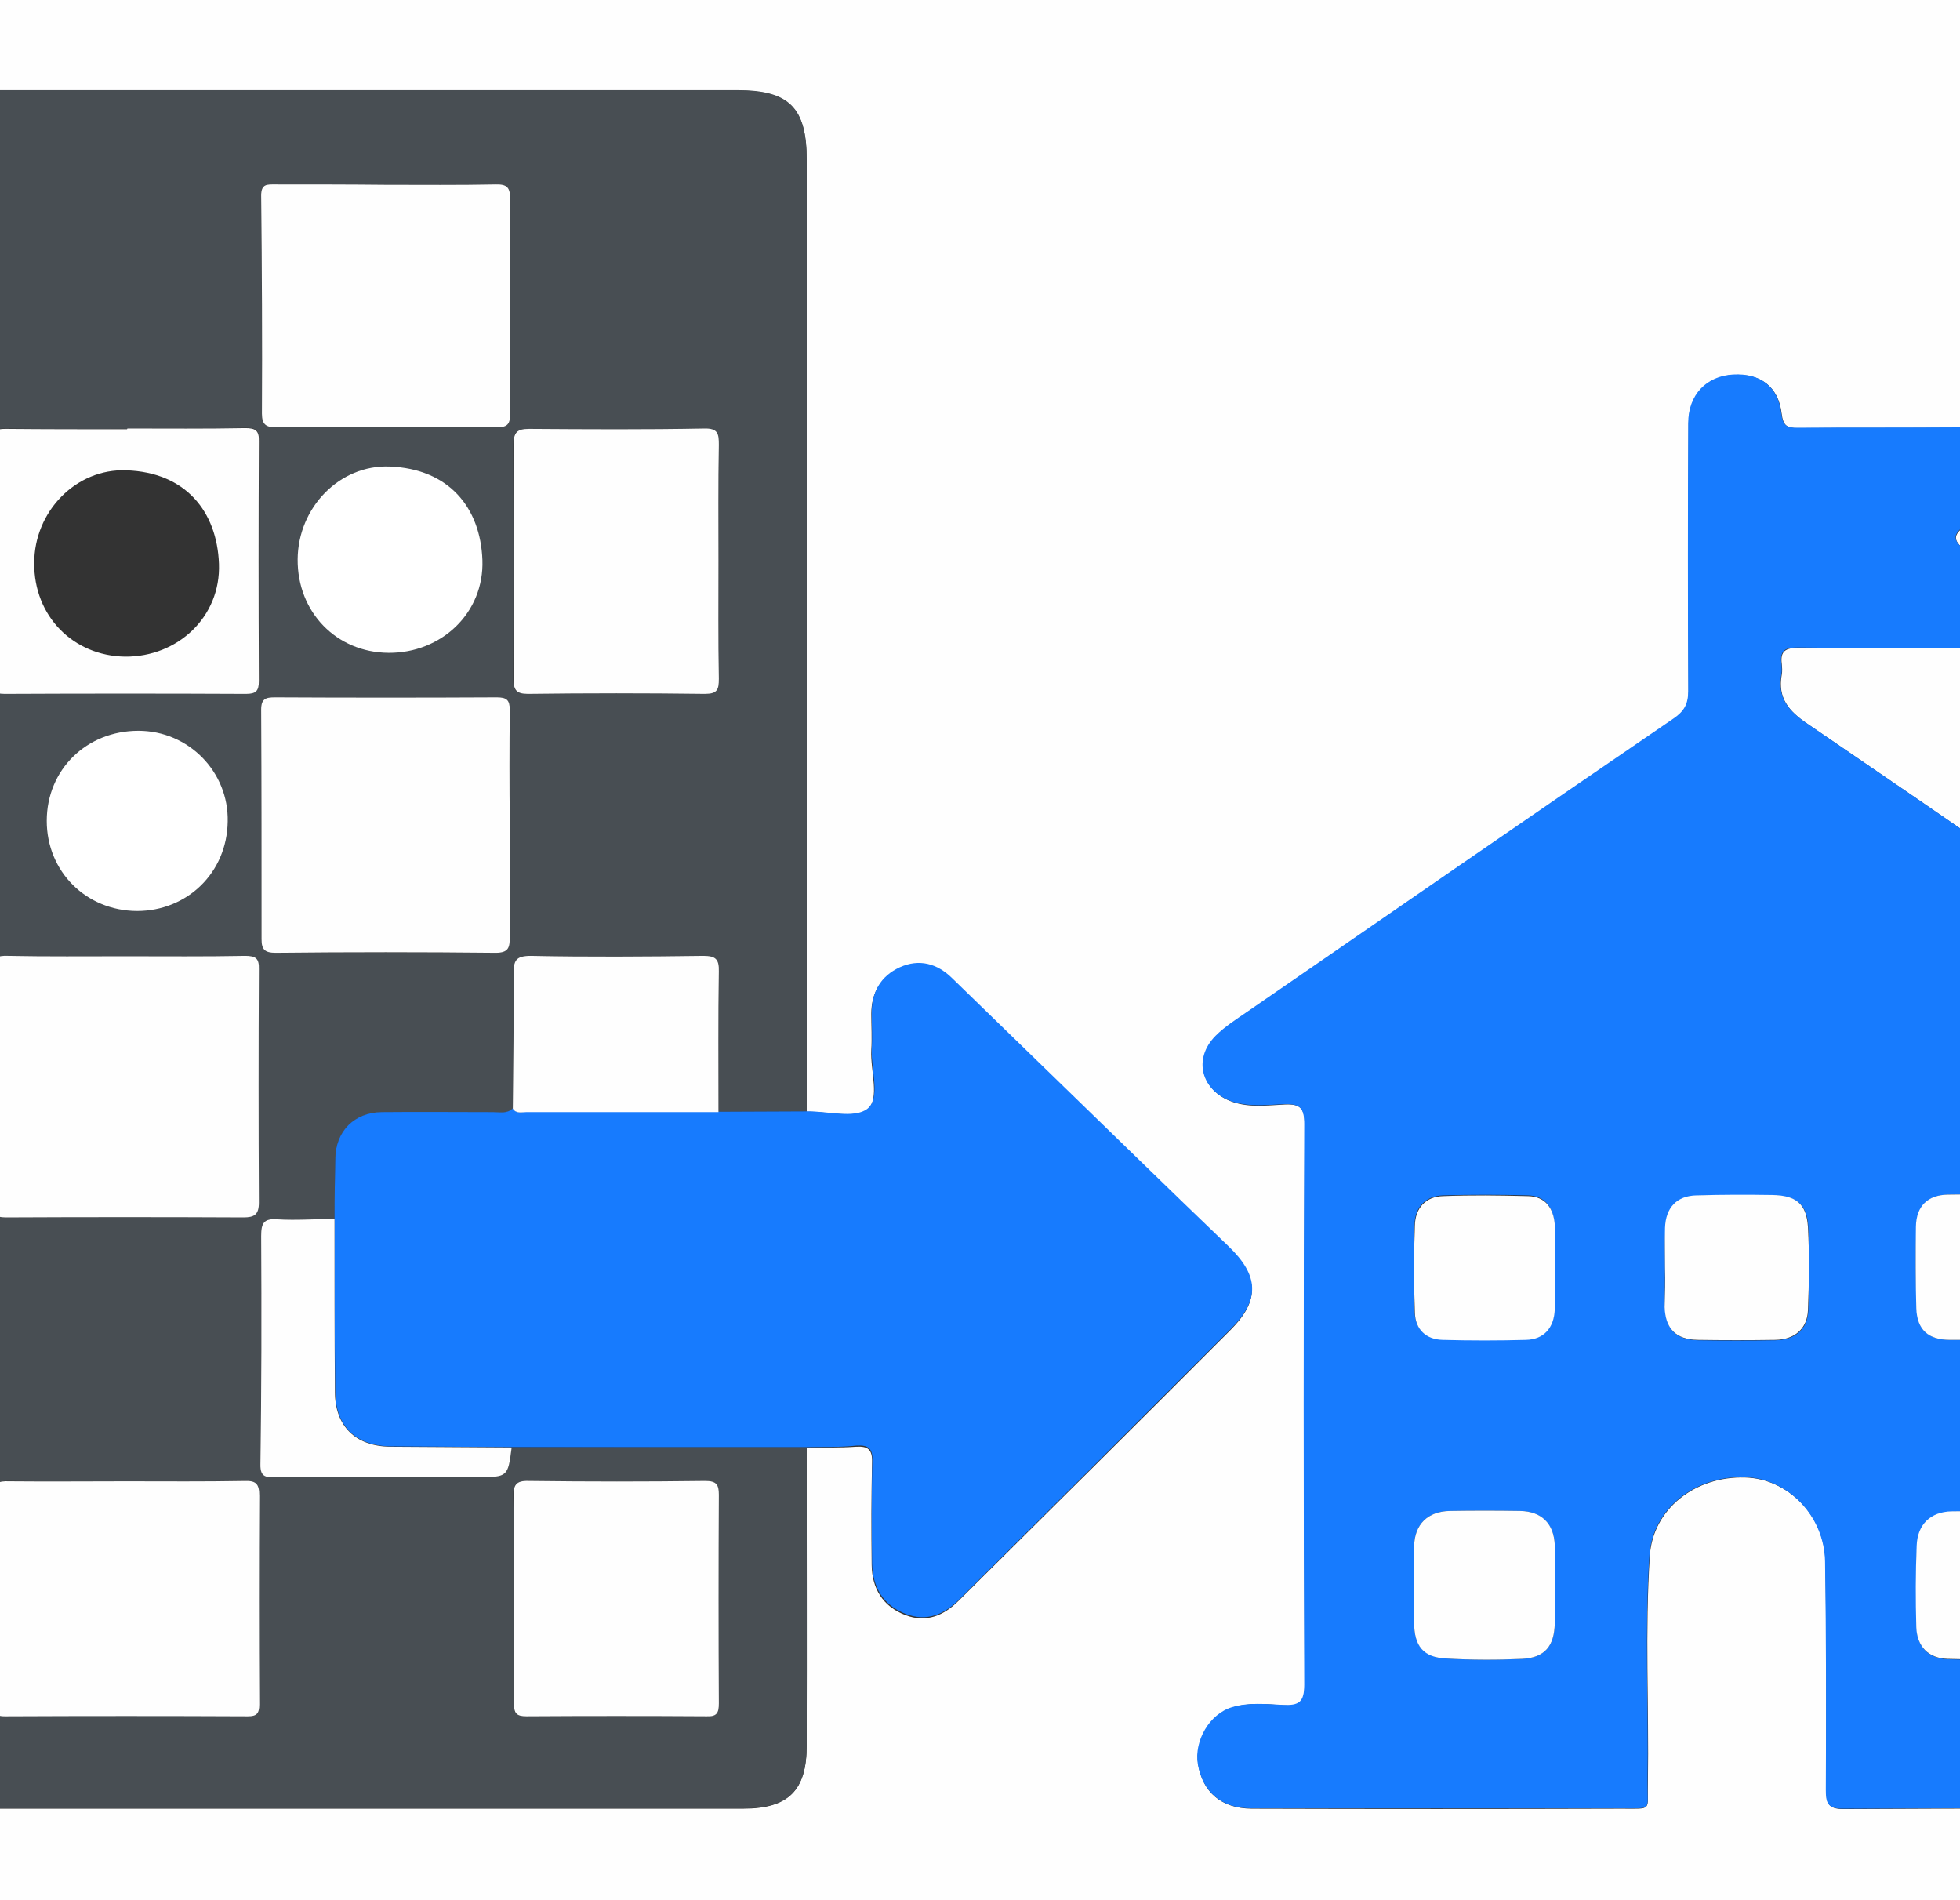 <?xml version="1.0" encoding="utf-8"?>
<svg xmlns="http://www.w3.org/2000/svg" xmlns:xlink="http://www.w3.org/1999/xlink" version="1.1" id="Layer_1" x="0px" y="0px" viewBox="0 0 515.6 499.8" xml:space="preserve">
<rect x="0" y="0" width="515.6" height="499.8" fill="#333333" stroke="none"/>
<g>
	<path fill="#FEFEFE" d="M189.6,823.4c-169,0-337.9,0-506.9,0.1c-3.7,0-4.6-0.8-4.6-4.6c0.1-338.3,0.1-676.5,0-1014.8   c0-3.7,0.8-4.6,4.6-4.6c338.3,0.1,676.5,0.1,1014.8,0c3.7,0,4.6,0.8,4.6,4.6c-0.1,338.3-0.1,676.5,0,1014.8c0,3.7-0.8,4.6-4.6,4.6   C528.2,823.3,358.9,823.4,189.6,823.4z M212.2,292.4c0-83.5,0-166.9,0-250.4c0-13.6-4.7-18.2-18.2-18.2c-136.3,0-272.6,0-408.8,0   c-12.8,0-17.7,5-17.7,17.9c0,51.5,0.1,102.9,0.1,154.4c0,50,0,99.9-0.1,149.9c0,37.1,0.1,74.3-0.1,111.4   c-0.1,12.1,5,18.5,18.3,18.4c45.6-0.4,91.3-0.1,136.9-0.1c91,0,181.9,0,272.9,0c11.9,0,16.7-4.8,16.7-16.5c0-26.2,0-52.3,0-78.5   c4.3,0,8.7,0.1,13-0.2c3.2-0.2,4.3,0.8,4.2,4.1c-0.2,9-0.2,18-0.1,27c0.1,6.2,2.9,10.9,8.9,13.2c5.5,2.1,10.1,0.1,14-3.8   c23.9-23.7,47.8-47.4,71.5-71.2c7.8-7.8,7.4-14-0.6-21.7c-7.9-7.6-15.8-15.3-23.7-22.9c-16.4-15.9-32.7-31.8-49.1-47.7   c-3.9-3.8-8.6-5.1-13.7-2.8c-5,2.3-7.4,6.5-7.4,12c0,3.2,0.2,6.3,0,9.5c-0.3,5.4,2.4,12.9-1.1,15.7   C224.8,294.3,217.6,292.3,212.2,292.4z M570,369.5c0-24.8,0.1-49.7-0.1-74.5c0-3.8,1-4.9,4.7-4.6c4.1,0.3,8.3,0.2,12.5,0.1   c6.5-0.2,10.4-4.6,10-11.1c-0.3-5.3-4.1-8.1-7.9-10.8c-37.9-26.1-75.7-52.3-113.7-78.2c-4.9-3.3-7.9-6.8-6.8-12.9c0.2-1,0.1-2,0-3   c-0.4-3.3,1.1-4.1,4.3-4.1c14.2,0.2,28.3,0,42.5,0.1c4.6,0,8.6-0.9,10.7-5.5c2.1-4.7,1.2-9.1-2.2-12.9c-2.6-2.8-5.2-5.6-8-8.2   c-1.8-1.7-2.1-3,0-4.8c2.6-2.3,5-4.9,7.5-7.3c3.9-3.7,5.1-8.1,2.9-13.1c-2-4.8-5.9-6.2-10.9-6.2c-14.2,0.1-28.3,0-42.5,0.1   c-2.9,0-3.9-0.6-4.3-3.7c-0.8-7.2-5.6-10.7-12.7-10.3c-7,0.4-11.8,5.3-11.8,12.8c-0.1,23.5-0.1,47,0,70.5c0,3.4-1.1,5.3-3.9,7.2   c-37.4,25.6-74.7,51.3-112.1,77.1c-2.9,2-5.9,3.9-8.3,6.3c-6,6.1-3.7,14.5,4.3,17.3c4.6,1.6,9.3,0.9,13.8,0.7   c4.1-0.2,5.2,1,5.2,5.2c-0.2,49.2-0.2,98.3,0,147.5c0,4.7-1.4,5.6-5.6,5.3c-4.4-0.3-9.1-0.8-13.4,0.6c-5.9,1.8-10,8.9-9,15   c1.2,7.3,6.1,11.5,14,11.6c32.5,0.1,65,0.1,97.5,0c8.2,0,6.6,0.7,6.8-7c0.3-19.8-0.8-39.7,0.5-59.5c0.8-12.3,11.9-21,25.1-20.6   c11.3,0.3,21,10.2,21.1,22.2c0.3,20,0.2,40,0.2,60c0,3.4,0.5,5,4.5,5c33.5-0.2,67-0.1,100.5-0.2c8.1,0,12.9-5,13-13.1   c0.1-8-5.2-13.8-13-14c-3.5-0.1-7-0.4-10.5,0c-4.1,0.5-5-1-4.9-4.9C570.1,418.8,570,394.1,570,369.5z"></path>
	<path fill="#484E53" d="M212.2,380.6c0,26.2,0.1,52.3,0,78.5c0,11.8-4.8,16.5-16.7,16.5c-91,0-181.9,0-272.9,0   c-45.6,0-91.3-0.2-136.9,0.1c-13.2,0.1-18.3-6.2-18.3-18.4c0.2-37.1,0-74.3,0.1-111.4c0-50,0.1-99.9,0.1-149.9   c0-51.5-0.1-102.9-0.1-154.4c0-12.9,4.9-17.9,17.7-17.9c136.3,0,272.6,0,408.8,0c13.6,0,18.2,4.6,18.2,18.2c0,83.5,0,166.9,0,250.4   c-7.7,0-15.4,0.1-23.2,0.1c0-12.3-0.1-24.6,0.1-36.9c0.1-3.3-0.9-4.1-4.1-4.1c-15.1,0.2-30.3,0.2-45.4,0c-4-0.1-4.5,1.3-4.5,4.8   c0.1,11.8-0.1,23.6-0.2,35.4c-1.5,1.4-3.4,1-5.2,1c-9.8,0-19.6-0.1-29.3,0c-7.2,0-12.1,5-12.2,12.2c-0.1,5.3-0.1,10.6-0.2,15.9   c-5,0-10,0.4-15,0c-3.7-0.3-4.3,1.1-4.3,4.4c0.1,20,0.1,40-0.2,60c0,3.8,1.9,3.4,4.3,3.4c17.7,0,35.3,0,53,0c7.8,0,7.8,0,8.8-7.8   C160.5,380.6,186.3,380.6,212.2,380.6z M-67.9,112.4c20.3,0,40.6-0.1,60.9,0c3.3,0,4.2-0.9,4.1-4.1c-0.2-18.7-0.2-37.3,0-56   c0-3.6-1.4-3.9-4.3-3.9c-18.7,0.1-37.3,0.2-56,0c-3.7,0-4.7,0.8-4.7,4.6c0.2,19.8,0,39.6-0.1,59.4c-25,0.5-50.1,0.5-75.1,0   c0-19.9-0.2-39.8,0-59.8c0-3.6-1-4.3-4.4-4.3c-19.1,0.2-38.3,0.2-57.4,0c-3.2,0-4.1,0.8-4.1,4.1c0.2,18.5,0.2,36.9,0,55.4   c0,3.9,1.1,4.6,4.7,4.5c20.4-0.2,40.9,0,61.3,0c0,21.8,0.1,43.6-0.1,65.4c0,3.8,1,4.7,4.7,4.6c21.8-0.2,43.6-0.2,65.4,0   c3.7,0,4.7-0.9,4.7-4.7C-68.2,156-68,134.2-67.9,112.4z M-67.9,320.5c-0.1-0.5-0.3-0.9-0.3-1.4c0-20.6,0.1-41.3,0-61.9   c0-2.3,1.3-5.8-3.7-5.7c-22.5,0.2-45,0.1-67.4,0c-2.9,0-3.6,0.9-3.6,3.7c0.1,20,0.2,40,0,59.9c0,4.1,1.1,5.3,5.3,5.2   C-114.4,320.2-91.1,320.4-67.9,320.5c0.1,21.2,0.2,42.5,0.2,63.8c0,3.2,0.8,4.2,4.1,4.2c19-0.1,37.9-0.1,56.9,0   c3,0,3.9-0.6,3.9-3.8c-0.2-19.5-0.3-38.9,0-58.4c0.1-4.5-1.1-5.7-5.7-5.7C-28.3,320.8-48.1,320.6-67.9,320.5z M33,251.5   c-10.3,0-20.7,0.1-31-0.1c-2.9,0-4,0.4-4,3.7c0.2,20.5,0.1,41,0,61.4c0,2.7,0.5,3.7,3.5,3.7c20.8-0.1,41.6-0.1,62.4,0   c2.9,0,4.1-0.7,4.1-3.9c-0.1-20.5-0.1-41,0-61.4c0-2.9-0.9-3.6-3.6-3.5C54,251.6,43.5,251.5,33,251.5z M-105.7,451.4   c11.3,0,22.6-0.1,34,0.1c2.7,0,3.7-0.5,3.7-3.5c-0.2-18-0.1-36,0-54c0-3.5-1.2-4.4-4.6-4.4c-22,0.1-44,0.1-65.9,0   c-3.1,0-4.3,0.5-4.3,4c0.2,18,0.2,36,0,54c0,3.5,1.2,4,4.2,4C-127.7,451.3-116.7,451.4-105.7,451.4z M-208.8,354.5   c0,10.2,0.1,20.3,0,30.5c0,2.4,0.3,3.5,3.1,3.5c19.8-0.1,39.6-0.1,59.4,0c2.2,0,3.3-0.4,3.3-3c-0.1-20.5-0.1-40.9-0.1-61.4   c0-2.5-0.7-3.4-3.4-3.4c-19.5,0.2-39,0.2-58.4,0c-3.1,0-3.9,0.8-3.9,3.8C-208.6,334.5-208.8,344.5-208.8,354.5z M134.1,216.6   C134.1,216.6,134,216.6,134.1,216.6c0-10-0.1-20,0-29.9c0-2.6-0.8-3.4-3.4-3.3c-19.5,0.1-38.9,0.1-58.4,0c-2.4,0-3.6,0.4-3.6,3.2   c0.1,20.1,0.1,40.3,0.1,60.4c0,2.7,0.8,3.6,3.7,3.6c19.3-0.1,38.6-0.1,57.9,0c3.4,0,3.7-1.3,3.7-4.1   C134,236.6,134.1,226.6,134.1,216.6z M33.3,389.6C33.3,389.6,33.3,389.6,33.3,389.6c-10.3,0-20.6,0.1-31-0.1c-3,0-4.3,0.4-4.3,3.9   c0.2,18.1,0.1,36.3,0,54.4c0,2.3,0.2,3.6,3.1,3.5c21.3-0.1,42.6-0.1,63.9,0c2.4,0,3.1-0.7,3-3.1c-0.1-18.3-0.2-36.6,0-54.9   c0-3.1-0.8-3.9-3.9-3.9C54,389.7,43.6,389.6,33.3,389.6z M101.4,48.6C101.4,48.5,101.4,48.5,101.4,48.6c-9.7,0-19.3,0-29-0.1   c-2.1,0-3.8-0.2-3.7,2.9c0.2,19.1,0.2,38.3,0.2,57.4c0,2.9,1,3.6,3.8,3.6c19.3-0.1,38.6-0.1,57.9,0c2.9,0,3.6-0.8,3.6-3.6   c-0.1-18.8-0.1-37.6,0-56.4c0-3-0.6-4-3.8-3.9C120.7,48.7,111,48.6,101.4,48.6z M189,147.5c0-10.2-0.1-20.3,0-30.5   c0-2.9-0.2-4.4-3.9-4.3c-15.3,0.3-30.6,0.2-46,0.1c-3.3,0-4.1,1-4.1,4.2c0.1,20.5,0.1,41,0,61.5c0,2.9,0.5,4,3.8,4   c15.5-0.2,31-0.2,46.5,0c3.3,0,3.7-1.1,3.7-4C188.9,168.2,189,157.8,189,147.5z M135.2,420.1c0,9.3,0.1,18.6-0.1,27.9   c0,2.6,0.6,3.4,3.3,3.4c15.8-0.1,31.6-0.1,47.4,0c2.8,0,3.3-0.9,3.2-3.4c-0.1-18.3-0.1-36.6,0-54.9c0-2.8-0.7-3.7-3.6-3.6   c-15.5,0.1-30.9,0.2-46.4,0c-3.4,0-4.1,1.1-4,4.2C135.3,402.5,135.2,411.3,135.2,420.1z M33.5,112.7c0,0,0,0.1,0,0.1   c-10.7,0-21.3,0.1-32-0.1c-2.5,0-3.4,0.4-3.4,3.2c0.1,21,0.1,42,0,63c0,2.4,0.3,3.5,3.2,3.5c21.2-0.1,42.3-0.1,63.5,0   c2.6,0,3.4-0.8,3.4-3.4c-0.1-21-0.1-42,0-63c0-2.9-0.9-3.5-3.6-3.5C54.1,112.8,43.8,112.7,33.5,112.7z M-208.8,217   C-208.8,217-208.8,217-208.8,217c0,10,0.1,20,0,30c0,2.1-0.3,3.8,2.9,3.8c19.8-0.2,39.6-0.2,59.5-0.1c3,0,3.5-1.2,3.4-3.9   c-0.1-19.7-0.2-39.3,0-59c0-3.5-1-4.4-4.4-4.4c-19.2,0.1-38.3,0.1-57.5-0.1c-3.4,0-4.1,1.1-4,4.2   C-208.7,197.3-208.8,207.1-208.8,217z M-2.9,217C-2.9,217-2.9,217-2.9,217c0-10,0-20,0.1-30c0-2.5-0.2-3.8-3.4-3.8   c-19.1,0.2-38.3,0.1-57.4,0c-2.9,0-4.1,0.6-4,3.8c0.2,19.8,0.1,39.6,0,59.4c0,2.8,0.7,4.1,3.9,4.1c19.1-0.1,38.3-0.1,57.4,0   c2.9,0,3.6-1,3.5-3.7C-3,237-2.9,227-2.9,217z"></path>
	<path fill="#177BFE" d="M570,369.5c0,24.7,0.1,49.3-0.1,74c0,3.9,0.9,5.3,4.9,4.9c3.4-0.4,7-0.1,10.5,0c7.8,0.2,13.1,6,13,14   c-0.1,8.1-5,13.1-13,13.1c-33.5,0.1-67,0-100.5,0.2c-4.1,0-4.5-1.6-4.5-5c0.1-20,0.1-40-0.2-60c-0.2-12-9.8-21.9-21.1-22.2   c-13.1-0.4-24.3,8.3-25.1,20.6c-1.3,19.8-0.2,39.6-0.5,59.5c-0.1,7.7,1.5,7-6.8,7c-32.5,0-65,0-97.5,0c-7.8,0-12.7-4.3-14-11.6   c-1-6.1,3-13.2,9-15c4.3-1.3,9-0.8,13.4-0.6c4.2,0.2,5.6-0.7,5.6-5.3c-0.2-49.2-0.2-98.3,0-147.5c0-4.2-1.1-5.3-5.2-5.2   c-4.6,0.2-9.3,0.8-13.8-0.7c-8.1-2.8-10.4-11.2-4.3-17.3c2.4-2.4,5.4-4.3,8.3-6.3c37.3-25.7,74.6-51.5,112.1-77.1   c2.8-1.9,3.9-3.8,3.9-7.2c-0.1-23.5-0.1-47,0-70.5c0-7.5,4.8-12.4,11.8-12.8c7.2-0.4,11.9,3.2,12.7,10.3c0.4,3.1,1.4,3.8,4.3,3.7   c14.2-0.1,28.3,0,42.5-0.1c4.9,0,8.8,1.4,10.9,6.2c2.1,5,1,9.4-2.9,13.1c-2.5,2.4-4.9,5.1-7.5,7.3c-2.1,1.8-1.8,3.1,0,4.8   c2.8,2.6,5.4,5.4,8,8.2c3.4,3.8,4.3,8.2,2.2,12.9c-2,4.6-6.1,5.5-10.7,5.5c-14.2,0-28.3,0.1-42.5-0.1c-3.2,0-4.7,0.7-4.3,4.1   c0.1,1,0.2,2,0,3c-1.1,6.1,1.9,9.6,6.8,12.9c38,25.9,75.8,52.1,113.7,78.2c3.9,2.7,7.6,5.4,7.9,10.8c0.4,6.5-3.5,10.9-10,11.1   c-4.2,0.1-8.4,0.3-12.5-0.1c-3.7-0.3-4.7,0.8-4.7,4.6C570.1,319.8,570,344.7,570,369.5z M438,333.4   C438,333.4,438.1,333.4,438,333.4c0,3.5-0.1,7,0,10.5c0.2,5.7,2.9,8.5,8.7,8.6c6.8,0.1,13.6,0.1,20.4,0c5-0.1,8.4-2.8,8.6-7.8   c0.3-7.3,0.4-14.6,0-21.9c-0.3-6.1-3.1-8.3-9.4-8.4c-6.6-0.1-13.3-0.1-19.9,0.1c-5.3,0.2-8.1,3.2-8.3,8.5   C437.9,326.4,438,329.9,438,333.4z M409,417.4c0-3.7,0.1-7.3,0-11c-0.2-5.6-3.5-8.9-9.1-9c-6.2-0.1-12.3-0.1-18.5,0   c-5.8,0.1-9.3,3.5-9.4,9.3c-0.1,6.7-0.1,13.3,0,20c0,6.1,2.5,9.1,8.4,9.5c6.6,0.4,13.3,0.4,20,0.1c5.9-0.3,8.5-3.3,8.6-9.4   C409.1,423.7,409,420.6,409,417.4z M541,417c0-3.7,0.2-7.3,0-11c-0.3-5.3-3.4-8.3-8.5-8.4c-6.3-0.1-12.7-0.2-19,0   c-5.6,0.1-9,3.4-9.2,9c-0.3,7.2-0.2,14.3-0.1,21.5c0.1,5,3.1,8.1,8.2,8.3c6.8,0.2,13.7,0.2,20.5,0c4.8-0.1,8-3.5,8.2-8.3   C541.1,424.3,541,420.6,541,417z M409,333.9C409,333.9,409,333.9,409,333.9c0-4,0.2-8-0.1-12c-0.3-4.2-2.3-7.4-7-7.5   c-7.5-0.2-14.9-0.2-22.4,0c-4.6,0.2-7.3,3.2-7.4,7.7c-0.2,7.6-0.2,15.3,0,22.9c0.2,4.4,2.9,7.1,7.3,7.2c7.3,0.2,14.6,0.2,21.9,0   c4.8-0.1,7.5-3.1,7.6-8C409.1,340.9,409,337.4,409,333.9z M541,333.7C541,333.7,541,333.7,541,333.7c0-3.7,0.1-7.3-0.1-11   c-0.3-5.5-3-8.2-8.4-8.4c-6.6-0.2-13.3-0.2-20-0.1c-5.3,0.1-8.3,3-8.4,8.4c-0.2,7.1-0.2,14.3,0.1,21.5c0.2,5.7,3.1,8.3,8.9,8.3   c6.2,0,12.3,0,18.5,0c6.7,0,9.4-2.7,9.5-9.2C541,340,541,336.9,541,333.7z"></path>
	<path fill="#177BFE" d="M212.2,380.6c-25.8,0-51.7,0-77.5,0c-10.6-0.1-21.3-0.1-31.9-0.2c-9.2-0.1-14.6-5.3-14.6-14.5   C88,350.8,88,335.7,88,320.6c0-5.3,0.1-10.6,0.2-15.9c0.1-7.2,5-12.1,12.2-12.2c9.8-0.1,19.6,0,29.3,0c1.8,0,3.7,0.5,5.2-1   c0.9,1.5,2.4,0.9,3.6,0.9c16.8,0,33.6,0,50.5,0c7.7,0,15.4-0.1,23.2-0.1c5.5-0.1,12.6,2,16-0.7c3.5-2.8,0.9-10.3,1.1-15.7   c0.2-3.2,0-6.3,0-9.5c0-5.5,2.4-9.7,7.4-12c5.1-2.3,9.8-1,13.7,2.8c16.4,15.9,32.7,31.8,49.1,47.7c7.9,7.7,15.8,15.3,23.7,22.9   c8,7.7,8.3,14,0.6,21.7c-23.8,23.8-47.6,47.5-71.5,71.2c-3.9,3.9-8.5,5.9-14,3.8c-6-2.3-8.7-7-8.9-13.2c-0.1-9-0.2-18,0.1-27   c0.1-3.3-1-4.3-4.2-4.1C220.8,380.7,216.5,380.5,212.2,380.6z"></path>
	<path fill="#FEFEFE" d="M33,251.5c10.5,0,21,0.1,31.5-0.1c2.7,0,3.7,0.6,3.6,3.5c-0.1,20.5-0.1,41,0,61.4c0,3.2-1.2,3.9-4.1,3.9   c-20.8-0.1-41.6-0.1-62.4,0c-3,0-3.5-1-3.5-3.7c0.1-20.5,0.2-41,0-61.4c0-3.3,1.1-3.8,4-3.7C12.4,251.6,22.7,251.5,33,251.5z"></path>
	<path fill="#FEFEFE" d="M-105.7,451.4c-11,0-22-0.1-33,0.1c-3.1,0-4.3-0.5-4.2-4c0.2-18,0.2-36,0-54c0-3.5,1.2-4,4.3-4   c22,0.1,44,0.2,65.9,0c3.5,0,4.6,0.9,4.6,4.4c-0.1,18-0.1,36,0,54c0,3-1,3.6-3.7,3.5C-83,451.3-94.4,451.4-105.7,451.4z"></path>
	<path fill="#FEFEFE" d="M-208.8,354.5c0-10,0.1-20-0.1-30c-0.1-3.1,0.8-3.9,3.9-3.8c19.5,0.1,39,0.1,58.4,0c2.8,0,3.4,0.8,3.4,3.4   c0,20.5,0,40.9,0.1,61.4c0,2.6-1,3-3.3,3c-19.8-0.1-39.6-0.1-59.4,0c-2.9,0-3.2-1.1-3.1-3.5C-208.7,374.8-208.8,364.6-208.8,354.5z   "></path>
	<path fill="#FEFEFE" d="M-67.9,320.5c19.8,0.1,39.6,0.3,59.4,0.1c4.6,0,5.7,1.1,5.7,5.7c-0.2,19.5-0.2,38.9,0,58.4   c0,3.2-1,3.8-3.9,3.8c-19-0.1-37.9-0.1-56.9,0c-3.3,0-4.1-0.9-4.1-4.2C-67.6,363-67.8,341.7-67.9,320.5   C-67.8,320.4-67.9,320.5-67.9,320.5z"></path>
	<path fill="#FEFEFE" d="M134.1,216.6c0,10-0.1,20,0,29.9c0,2.7-0.3,4.1-3.7,4.1c-19.3-0.2-38.6-0.2-57.9,0c-2.9,0-3.7-0.9-3.7-3.6   c0-20.1,0-40.3-0.1-60.4c0-2.8,1.2-3.2,3.6-3.2c19.5,0.1,38.9,0.1,58.4,0c2.6,0,3.4,0.7,3.4,3.3C134,196.6,134,206.6,134.1,216.6   C134,216.6,134.1,216.6,134.1,216.6z"></path>
	<path fill="#FEFEFE" d="M33.3,389.6c10.3,0,20.6,0.1,31-0.1c3.1-0.1,3.9,0.8,3.9,3.9c-0.1,18.3-0.1,36.6,0,54.9   c0,2.4-0.7,3.1-3,3.1c-21.3-0.1-42.6-0.1-63.9,0c-2.9,0-3.1-1.2-3.1-3.5c0.1-18.1,0.2-36.3,0-54.4c0-3.6,1.3-4,4.3-3.9   C12.7,389.7,23,389.6,33.3,389.6C33.3,389.6,33.3,389.6,33.3,389.6z"></path>
	<path fill="#FEFEFE" d="M-142.8,112.4c-20.4,0-40.9-0.1-61.3,0c-3.6,0-4.8-0.7-4.7-4.5c0.2-18.5,0.2-36.9,0-55.4   c0-3.3,0.9-4.1,4.1-4.1c19.1,0.2,38.3,0.2,57.4,0c3.4,0,4.4,0.7,4.4,4.3C-143.1,72.7-143,92.6-142.8,112.4   C-142.9,112.5-142.8,112.4-142.8,112.4z"></path>
	<path fill="#FEFEFE" d="M101.4,48.6c9.7,0,19.3,0.1,29-0.1c3.2-0.1,3.8,1,3.8,3.9c-0.1,18.8-0.1,37.6,0,56.4c0,2.8-0.7,3.6-3.6,3.6   c-19.3-0.1-38.6-0.1-57.9,0c-2.7,0-3.8-0.7-3.8-3.6c0.1-19.1,0-38.3-0.2-57.4c0-3.1,1.6-2.9,3.7-2.9C82,48.5,91.7,48.5,101.4,48.6   C101.4,48.5,101.4,48.5,101.4,48.6z"></path>
	<path fill="#FEFEFE" d="M-67.8,112.5c0.1-19.8,0.2-39.6,0.1-59.4c0-3.8,0.9-4.7,4.7-4.6c18.6,0.2,37.3,0.1,56,0   c2.9,0,4.4,0.3,4.3,3.9c-0.2,18.6-0.2,37.3,0,56c0,3.2-0.8,4.2-4.1,4.1c-20.3-0.1-40.6-0.1-60.9,0L-67.8,112.5z"></path>
	<path fill="#FEFEFE" d="M189,147.5c0,10.3-0.1,20.7,0.1,31c0,2.9-0.4,4-3.7,4c-15.5-0.2-31-0.2-46.5,0c-3.2,0-3.8-1.1-3.8-4   c0.1-20.5,0.1-41,0-61.5c0-3.2,0.8-4.2,4.1-4.2c15.3,0.1,30.7,0.2,46-0.1c3.7-0.1,3.9,1.4,3.9,4.3C188.9,127.2,189,137.4,189,147.5   z"></path>
	<path fill="#FEFEFE" d="M135.2,420.1c0-8.8,0.1-17.6-0.1-26.4c-0.1-3.1,0.6-4.3,4-4.2c15.5,0.2,30.9,0.2,46.4,0   c2.9,0,3.6,0.9,3.6,3.6c-0.1,18.3-0.1,36.6,0,54.9c0,2.5-0.5,3.5-3.2,3.4c-15.8-0.1-31.6-0.1-47.4,0c-2.7,0-3.3-0.8-3.3-3.4   C135.3,438.8,135.2,429.5,135.2,420.1z"></path>
	<path fill="#FEFEFE" d="M-67.9,112.4c-0.1,21.8-0.3,43.6-0.1,65.4c0,3.8-1,4.7-4.7,4.7c-21.8-0.2-43.6-0.2-65.4,0   c-3.7,0-4.7-0.8-4.7-4.6c0.2-21.8,0.1-43.6,0.1-65.4c0,0-0.1,0.1-0.1,0.1c25,0.4,50.1,0.5,75.1,0   C-67.8,112.5-67.9,112.4-67.9,112.4z M-105.4,172.8c13.5,0.2,24.2-10.1,24.7-23.4c0.6-14.7-10.6-25.3-24.9-25.8   c-12.9-0.4-24.1,10.6-24.3,23.8C-130.2,161.1-119.2,172.5-105.4,172.8z"></path>
	<path fill="#FEFEFE" d="M-67.8,320.4c-23.3-0.1-46.5-0.2-69.8-0.1c-4.2,0-5.3-1.1-5.3-5.2c0.2-20,0.1-40,0-59.9   c0-2.8,0.7-3.7,3.6-3.7c22.5,0.1,45,0.2,67.4,0c5,0,3.7,3.4,3.7,5.7c0.1,20.6,0,41.3,0,61.9C-68.2,319.6-68,320-67.8,320.4   C-67.9,320.5-67.8,320.4-67.8,320.4z M-80.7,285.9c0-14.2-10.5-24.9-24.2-24.8c-14.2,0.1-25.2,11.2-25.1,25.4   c0.1,13.8,10.8,24.4,24.6,24.4C-91.1,310.9-80.6,300.3-80.7,285.9z"></path>
	<path fill="#FEFEFE" d="M33.5,112.7c10.3,0,20.7,0.1,31-0.1c2.7,0,3.7,0.6,3.6,3.5c-0.1,21-0.1,42,0,63c0,2.6-0.7,3.4-3.4,3.4   c-21.2-0.1-42.3-0.1-63.5,0c-2.9,0-3.2-1.1-3.2-3.5c0.1-21,0.1-42,0-63c0-2.7,0.9-3.2,3.4-3.2c10.7,0.1,21.3,0.1,32,0.1   C33.5,112.8,33.5,112.8,33.5,112.7z M32.9,172.7c13.9,0.1,25.2-10.5,24.7-24.4c-0.5-13.8-8.8-24.1-24.4-24.6   C20,123.2,9,134.5,9,148.1C8.9,162,19.2,172.5,32.9,172.7z"></path>
	<path fill="#FEFEFE" d="M-208.8,217c0-9.8,0.1-19.7-0.1-29.5c-0.1-3.1,0.6-4.2,4-4.2c19.2,0.2,38.3,0.2,57.5,0.1   c3.4,0,4.5,0.9,4.4,4.4c-0.2,19.7-0.1,39.3,0,59c0,2.7-0.5,3.9-3.4,3.9c-19.8-0.1-39.6,0-59.5,0.1c-3.2,0-2.9-1.7-2.9-3.8   C-208.7,237-208.8,227-208.8,217C-208.8,217-208.8,217-208.8,217z M-200,216.6c0,13.6,10,23.9,23.2,23.9c14,0,24.2-10.1,24.1-24.1   c-0.1-12.8-10.3-23.1-22.9-23.3C-188.8,192.9-201,203.7-200,216.6z"></path>
	<path fill="#FEFEFE" d="M-2.9,217c0,10-0.1,20,0.1,30c0,2.7-0.6,3.7-3.5,3.7c-19.1-0.1-38.3-0.1-57.4,0c-3.2,0-3.9-1.3-3.9-4.1   c0.1-19.8,0.1-39.6,0-59.4c0-3.2,1.2-3.8,4-3.8c19.1,0.1,38.3,0.1,57.4,0c3.2,0,3.4,1.3,3.4,3.8C-3,197.1-2.9,207-2.9,217   C-2.9,217-2.9,217-2.9,217z M-35.2,240.5c13.3,0.1,23.7-10.1,24-23.5c0.3-13.1-10.3-23.8-23.5-23.9c-13.7,0-24.1,10.2-24.1,23.7   C-58.9,230.2-48.6,240.5-35.2,240.5z"></path>
	<path fill="#FEFEFE" d="M189,292.5c-16.8,0-33.6,0-50.5,0c-1.2,0-2.7,0.5-3.6-0.9c0.1-11.8,0.3-23.6,0.2-35.4   c0-3.5,0.5-4.8,4.5-4.8c15.1,0.3,30.3,0.2,45.4,0c3.2,0,4.2,0.8,4.1,4.1C188.9,267.8,189,280.1,189,292.5z"></path>
	<path fill="#FEFEFE" d="M88,320.6c0,15.1,0,30.3,0.1,45.4c0,9.1,5.4,14.4,14.6,14.5c10.6,0.1,21.3,0.1,31.9,0.2   c-1,7.7-1,7.8-8.8,7.8c-17.7,0-35.3,0-53,0c-2.4,0-4.4,0.4-4.3-3.4c0.3-20,0.3-40,0.2-60c0-3.3,0.6-4.7,4.3-4.4   C78,321,83,320.6,88,320.6z"></path>
	<path fill="#FEFEFE" d="M438,333.4c0-3.5-0.1-7,0-10.5c0.2-5.3,3.1-8.4,8.3-8.5c6.6-0.2,13.3-0.2,19.9-0.1c6.3,0.1,9,2.3,9.4,8.4   c0.4,7.3,0.3,14.6,0,21.9c-0.2,4.9-3.5,7.7-8.6,7.8c-6.8,0.1-13.6,0.1-20.4,0c-5.7-0.1-8.5-2.9-8.7-8.6   C438,340.4,438.1,336.9,438,333.4C438.1,333.4,438,333.4,438,333.4z"></path>
	<path fill="#FEFEFE" d="M409,417.4c0,3.2,0,6.3,0,9.5c-0.1,6-2.6,9.1-8.6,9.4c-6.6,0.3-13.3,0.3-20-0.1c-6-0.3-8.4-3.3-8.4-9.5   c-0.1-6.7-0.1-13.3,0-20c0.1-5.8,3.6-9.2,9.4-9.3c6.2-0.1,12.3-0.1,18.5,0c5.6,0.1,8.9,3.3,9.1,9C409.1,410.1,409,413.8,409,417.4z   "></path>
	<path fill="#FEFEFE" d="M541,417c0,3.7,0.1,7.3,0,11c-0.2,4.8-3.4,8.2-8.2,8.3c-6.8,0.2-13.7,0.2-20.5,0c-5-0.2-8-3.2-8.2-8.3   c-0.2-7.2-0.2-14.3,0.1-21.5c0.2-5.6,3.7-8.9,9.2-9c6.3-0.1,12.7-0.1,19,0c5.2,0.1,8.3,3.2,8.5,8.4C541.1,409.6,541,413.3,541,417z   "></path>
	<path fill="#FEFEFE" d="M409,333.9c0,3.5,0.1,7,0,10.5c-0.2,4.9-2.9,7.9-7.6,8c-7.3,0.2-14.6,0.2-21.9,0c-4.4-0.1-7.2-2.8-7.3-7.2   c-0.3-7.6-0.3-15.3,0-22.9c0.1-4.5,2.8-7.6,7.4-7.7c7.5-0.3,14.9-0.2,22.4,0c4.7,0.1,6.7,3.4,7,7.5   C409.2,325.9,409,329.9,409,333.9C409,333.9,409,333.9,409,333.9z"></path>
	<path fill="#FEFEFE" d="M541,333.7c0,3.2,0,6.3,0,9.5c-0.1,6.6-2.8,9.2-9.5,9.2c-6.2,0-12.3,0-18.5,0c-5.7,0-8.7-2.6-8.9-8.3   c-0.2-7.1-0.2-14.3-0.1-21.5c0.1-5.4,3.1-8.3,8.4-8.4c6.7-0.1,13.3-0.1,20,0.1c5.4,0.1,8.2,2.9,8.4,8.4   C541.1,326.4,541,330,541,333.7C541,333.7,541,333.7,541,333.7z"></path>
	<path fill="#FFFFFF" d="M-104.4,104.5c-13.8-0.2-24.8-11.6-24.6-25.3c0.3-13.2,11.4-24.3,24.3-23.8c14.3,0.5,25.5,11,24.9,25.8   C-80.2,94.3-90.9,104.7-104.4,104.5z"></path>
	<path fill="#FFFFFF" d="M-77.8,358.1c0,14.4-10.4,25-24.6,24.9c-13.9-0.1-24.6-10.6-24.6-24.4c-0.1-14.2,10.8-25.3,25.1-25.4   C-88.3,333.2-77.8,343.9-77.8,358.1z"></path>
	<path fill="#FFFFFF" d="M102.2,171.7c-13.7-0.1-24-10.7-23.9-24.6c0.1-13.6,11-24.9,24.2-24.4c15.6,0.6,23.9,10.8,24.4,24.6   C127.4,161.2,116.1,171.8,102.2,171.7z"></path>
	<path fill="#FFFFFF" d="M-128.8,218.6c-0.9-13,11.2-23.7,24.4-23.5c12.6,0.2,22.9,10.6,22.9,23.3c0.1,14-10.1,24.2-24.1,24.1   C-118.8,242.5-128.8,232.1-128.8,218.6z"></path>
	<path fill="#FFFFFF" d="M36,239.6c-13.4-0.1-23.7-10.4-23.7-23.7c0-13.5,10.5-23.7,24.1-23.7c13.2,0,23.8,10.8,23.5,23.9   C59.7,229.5,49.3,239.6,36,239.6z"></path>
</g>
</svg>
